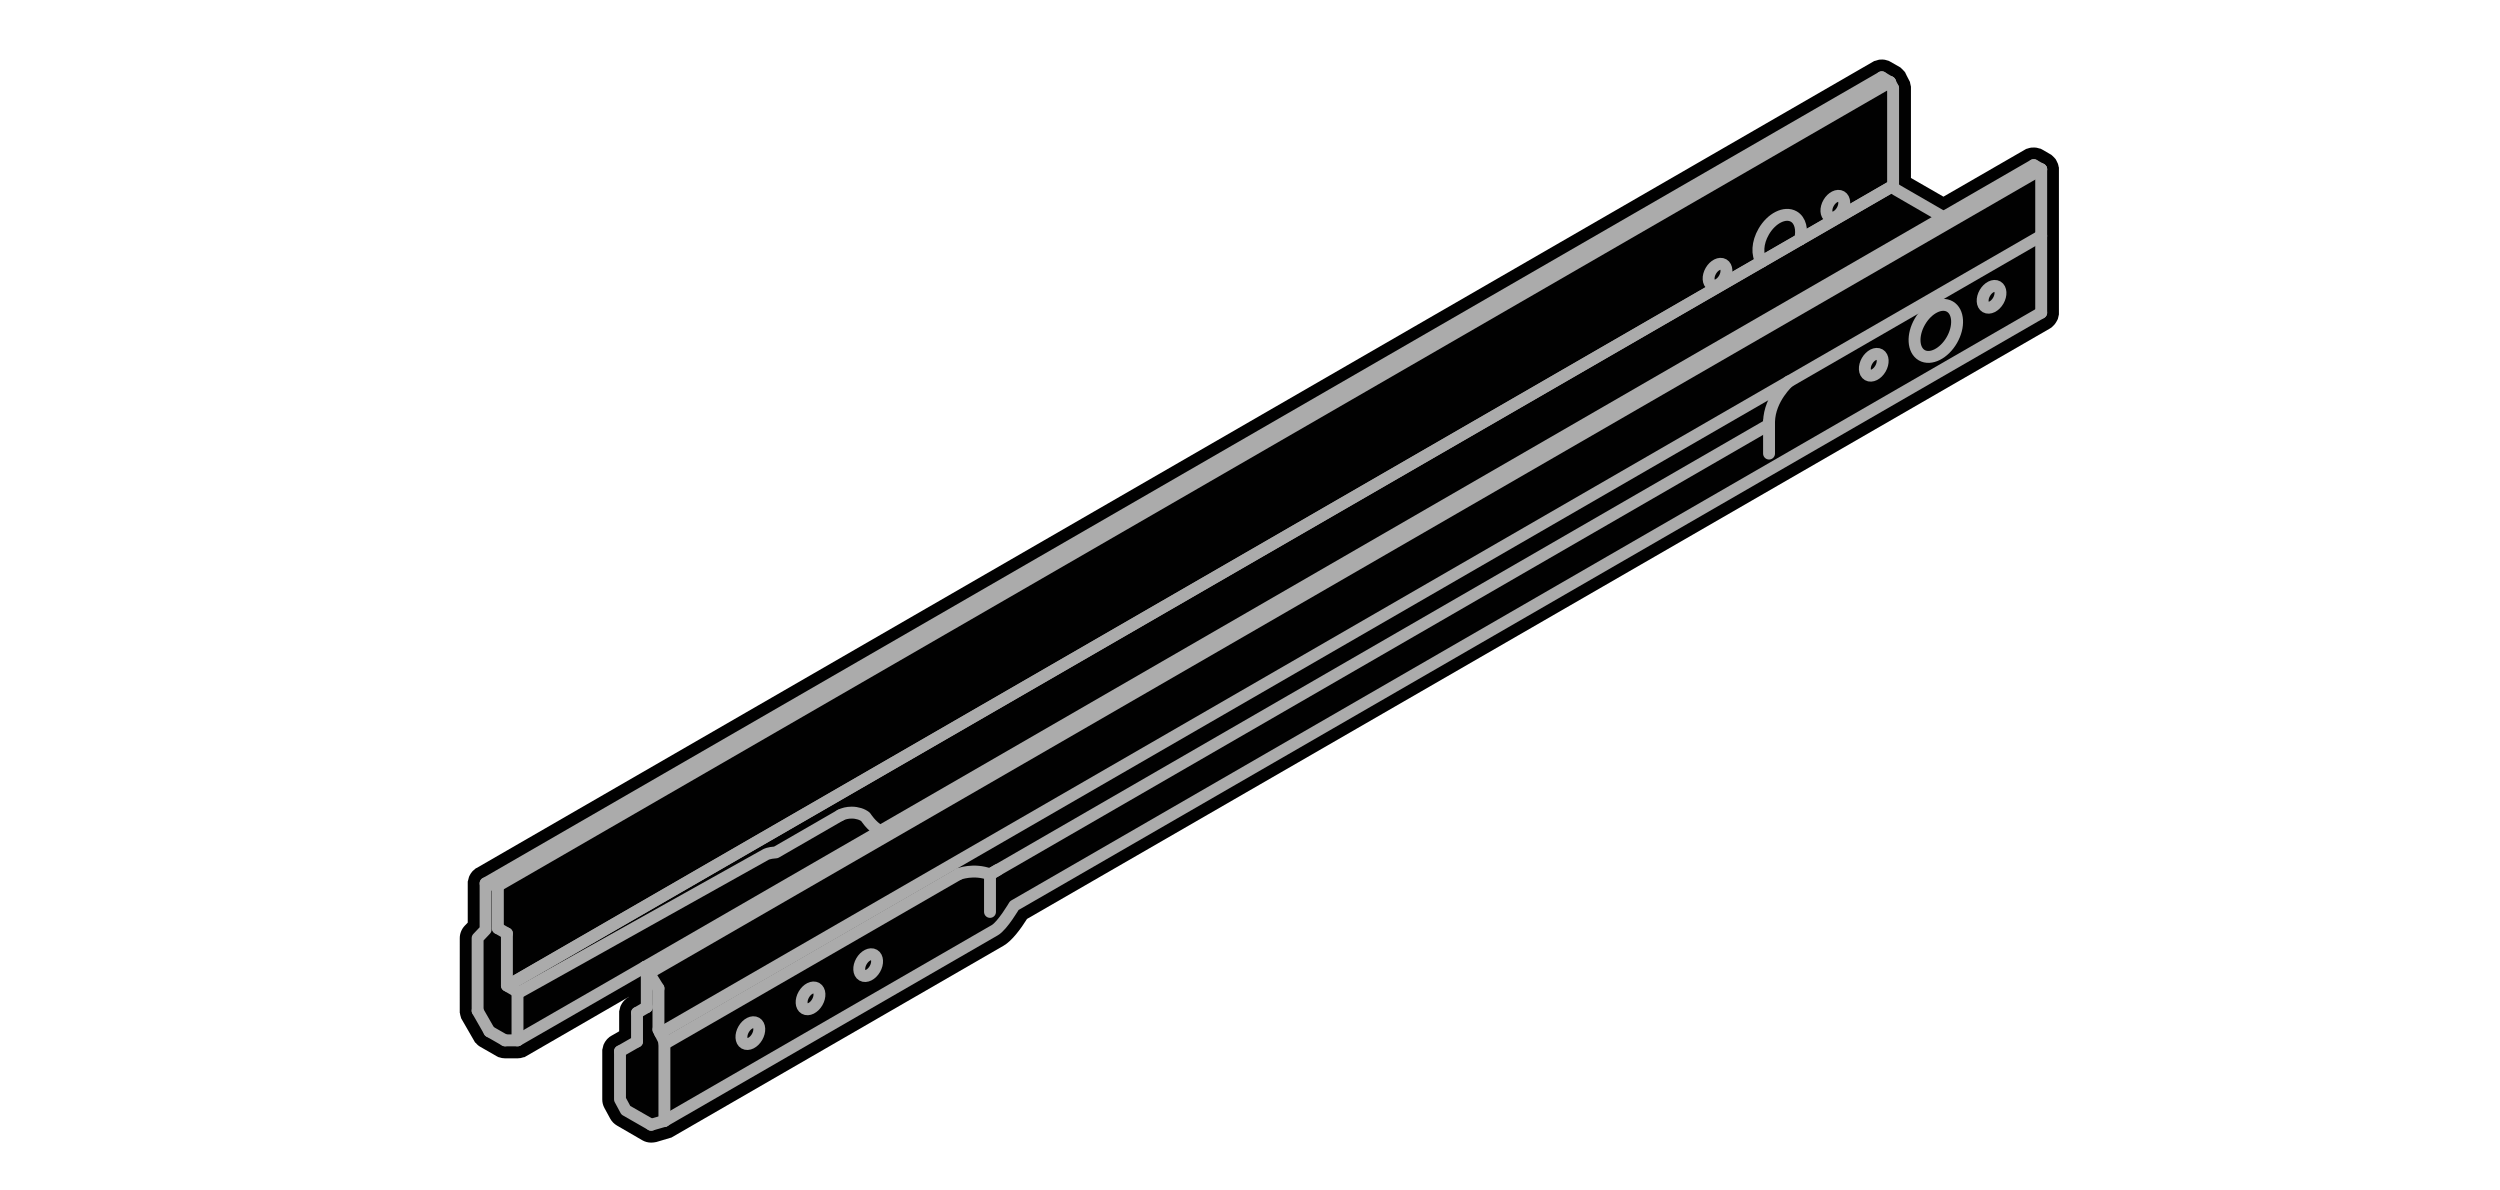 <?xml version="1.0" encoding="utf-8"?>
<!-- Generator: Adobe Illustrator 19.0.0, SVG Export Plug-In . SVG Version: 6.00 Build 0)  -->
<svg version="1.1" id="Layer_1" xmlns="http://www.w3.org/2000/svg" xmlns:xlink="http://www.w3.org/1999/xlink" x="0px" y="0px"
	 viewBox="0 0 210 100" style="enable-background:new 0 0 210 100;" xml:space="preserve">
<style type="text/css">
	.st0{fill:#010101;}
	.st1{fill:none;stroke:#ABABAB;stroke-linecap:round;stroke-linejoin:round;stroke-miterlimit:10;}
</style>
<g id="XMLID_2251_">
	<path id="XMLID_2255_" class="st0" d="M54.7,95.98c-0.27,0-0.53-0.07-0.75-0.2l-2.12-1.23c-0.24-0.14-0.44-0.34-0.57-0.58
		l-0.49-0.9c-0.12-0.22-0.18-0.47-0.18-0.71v-4.18l0.03-0.11c0.01-0.06,0.03-0.15,0.06-0.25l0.03-0.09l0.09-0.17
		c0.02-0.04,0.08-0.13,0.17-0.24c0.06-0.06,0.11-0.12,0.17-0.16l0.05-0.05l0.14-0.09l0.68-0.39v-1.69l0.03-0.1
		c0.01-0.06,0.03-0.15,0.06-0.25l0.03-0.09l0.09-0.17c0.02-0.04,0.08-0.13,0.17-0.24c0.06-0.06,0.11-0.12,0.17-0.16l0.05-0.05
		l0.22-0.14v-0.01l-8.77,5.07l-0.08,0.01c-0.16,0.06-0.32,0.09-0.49,0.09h-1.07c-0.17,0-0.34-0.03-0.5-0.09l-0.05-0.01l-0.17-0.09
		l-1.34-0.77c-0.15-0.08-0.28-0.19-0.39-0.33l-0.06-0.04l-1.17-2.03l-0.05-0.18c-0.02-0.06-0.04-0.14-0.05-0.23l-0.02-0.06l0-0.16
		V78.8c0-0.38,0.15-0.75,0.41-1.03l0.26-0.27v-3.45l0.03-0.1c0.02-0.09,0.04-0.18,0.07-0.27l0.03-0.08l0.08-0.15
		c0.04-0.08,0.09-0.14,0.15-0.21l0.05-0.07l0.27-0.23l0.07-0.03L157.43,5.13l0.12-0.03c0.08-0.03,0.15-0.05,0.23-0.07l0.09-0.02
		L158.14,5l0.19,0.02c0.1,0.02,0.19,0.05,0.25,0.07l0.07,0.02l0.15,0.08l0.84,0.48l0.05,0.05c0.11,0.09,0.17,0.17,0.2,0.2l0.09,0.09
		L160,6.05l0.04,0.04l0.05,0.12l0.04,0.07l0.01,0.03l0.3,0.58l0.01,0.08c0.01,0.04,0.07,0.31,0.07,0.31l0,7.67l2.73,1.57l6.95-4.01
		l0.18-0.05c-0.01,0,0.06-0.03,0.14-0.04l0.1-0.02l0.28-0.01l0.19,0.02c0.09,0.02,0.16,0.04,0.22,0.06l0.1,0.02l0.17,0.09l0.74,0.43
		l0.06,0.06l0.03,0.02c0.08,0.07,0.12,0.11,0.17,0.17l0.04,0.05l0.05,0.05l0.08,0.15c0.03,0.06,0.06,0.11,0.08,0.17l0.03,0.06
		c0.03,0.09,0.05,0.16,0.06,0.24l0.03,0.1l0,12.34l-0.03,0.12c-0.01,0.08-0.03,0.15-0.05,0.22l-0.04,0.1l-0.1,0.18
		c-0.02,0.04-0.08,0.13-0.16,0.23c-0.05,0.06-0.11,0.11-0.16,0.16l-0.06,0.06l-0.15,0.1L86.27,77.19c-0.53,0.84-1.26,1.84-1.97,2.25
		L56.39,95.56l-0.05,0.01l-1.21,0.36C54.98,95.96,54.84,95.98,54.7,95.98z"/>
</g>
<g id="XMLID_2241_">
	<line id="XMLID_6680_" class="st1" x1="83.16" y1="73.45" x2="148.54" y2="35.7"/>
	<path id="XMLID_6688_" class="st1" d="M171.46,26.27l-86.26,49.8c0,0-0.99,1.69-1.63,2.06L55.81,94.16"/>
	<line id="XMLID_6690_" class="st1" x1="83.16" y1="73.45" x2="83.81" y2="73.07"/>
	<path id="XMLID_6695_" class="st1" d="M80.54,73.42c0,0,1.23-0.49,2.62,0.03v3.15"/>
	<line id="XMLID_6691_" class="st1" x1="55.83" y1="87.68" x2="80.54" y2="73.42"/>
	<line id="XMLID_6686_" class="st1" x1="41.82" y1="74.41" x2="158.76" y2="6.89"/>
	<line id="XMLID_6685_" class="st1" x1="40.79" y1="74.2" x2="158.07" y2="6.49"/>
	<line id="XMLID_6684_" class="st1" x1="171.46" y1="14.22" x2="171.46" y2="26.27"/>
	<line id="XMLID_6683_" class="st1" x1="55.31" y1="86.49" x2="55.81" y2="87.49"/>
	<line id="XMLID_6682_" class="st1" x1="54.19" y1="81.22" x2="55.31" y2="83.02"/>
	<g id="XMLID_6676_">
		<path id="XMLID_6696_" class="st1" d="M147.98,21.98c-0.41-0.57-0.37-1.59,0.17-2.52c0.65-1.13,1.78-1.7,2.53-1.27
			c0.55,0.32,0.73,1.09,0.53,1.93"/>
		
			<ellipse id="XMLID_6731_" transform="matrix(-0.5 0.866 -0.866 -0.5 246.296 -107.46)" class="st1" cx="154.17" cy="17.37" rx="0.99" ry="0.65"/>
		
			<ellipse id="XMLID_6730_" transform="matrix(-0.5 0.866 -0.866 -0.5 236.395 -90.322)" class="st1" cx="144.27" cy="23.08" rx="0.99" ry="0.65"/>
	</g>
	<g id="XMLID_6634_">
		
			<ellipse id="XMLID_6679_" transform="matrix(-0.5 0.866 -0.866 -0.5 267.989 -99.125)" class="st1" cx="162.61" cy="27.8" rx="2.36" ry="1.55"/>
		
			<ellipse id="XMLID_6678_" transform="matrix(-0.5 0.866 -0.866 -0.5 272.526 -107.476)" class="st1" cx="167.29" cy="24.93" rx="0.99" ry="0.65"/>
		
			<ellipse id="XMLID_6677_" transform="matrix(-0.5 0.866 -0.866 -0.5 262.625 -90.338)" class="st1" cx="157.39" cy="30.64" rx="0.99" ry="0.65"/>
	</g>
	<line id="XMLID_6675_" class="st1" x1="55.31" y1="83.02" x2="55.31" y2="86.49"/>
	<line id="XMLID_6674_" class="st1" x1="55.81" y1="94.16" x2="54.7" y2="94.48"/>
	<line id="XMLID_6673_" class="st1" x1="55.81" y1="87.49" x2="55.81" y2="94.16"/>
	<line id="XMLID_6672_" class="st1" x1="43.47" y1="87.35" x2="43.47" y2="83.31"/>
	<line id="XMLID_6671_" class="st1" x1="42.58" y1="82.78" x2="42.58" y2="78.41"/>
	<line id="XMLID_6670_" class="st1" x1="54.33" y1="84.6" x2="54.33" y2="81.27"/>
	<line id="XMLID_6669_" class="st1" x1="41.82" y1="74.41" x2="41.82" y2="77.97"/>
	<polyline id="XMLID_6668_" class="st1" points="41.82,74.41 40.79,74.2 40.79,78.09 40.12,78.8 40.12,84.89 	"/>
	<line id="XMLID_6667_" class="st1" x1="53.51" y1="87.49" x2="53.51" y2="85.08"/>
	<polyline id="XMLID_6666_" class="st1" points="52.08,88.31 52.08,92.35 52.57,93.26 54.7,94.48 	"/>
	<line id="XMLID_6665_" class="st1" x1="170.84" y1="13.87" x2="171.46" y2="14.22"/>
	<line id="XMLID_6664_" class="st1" x1="158.07" y1="6.49" x2="158.76" y2="6.9"/>
	<line id="XMLID_6663_" class="st1" x1="54.18" y1="81.22" x2="170.83" y2="13.87"/>
	<line id="XMLID_6662_" class="st1" x1="42.64" y1="82.79" x2="159.03" y2="15.6"/>
	<line id="XMLID_6661_" class="st1" x1="42.64" y1="82.79" x2="159.03" y2="15.6"/>
	<path id="XMLID_6697_" class="st1" d="M43.47,83.44l20.86-11.66c0,0,0.22-0.14,0.85-0.18l5.41-3.12"/>
	<line id="XMLID_6729_" class="st1" x1="55.45" y1="86.78" x2="171.46" y2="19.81"/>
	<line id="XMLID_6660_" class="st1" x1="41.11" y1="86.64" x2="40.12" y2="84.91"/>
	<line id="XMLID_6659_" class="st1" x1="42.42" y1="87.39" x2="41.11" y2="86.64"/>
	<line id="XMLID_6658_" class="st1" x1="42.58" y1="78.41" x2="41.82" y2="77.97"/>
	<line id="XMLID_6657_" class="st1" x1="43.47" y1="83.31" x2="42.58" y2="82.79"/>
	<line id="XMLID_6656_" class="st1" x1="43.47" y1="87.39" x2="42.42" y2="87.39"/>
	<line id="XMLID_6655_" class="st1" x1="54.18" y1="81.22" x2="43.47" y2="87.39"/>
	<line id="XMLID_6654_" class="st1" x1="53.51" y1="87.49" x2="52.08" y2="88.31"/>
	<line id="XMLID_6653_" class="st1" x1="54.33" y1="84.6" x2="53.51" y2="85.08"/>
	<line id="XMLID_6649_" class="st1" x1="54.57" y1="81.71" x2="171.46" y2="14.22"/>
	<path id="XMLID_6642_" class="st1" d="M159.02,7.41v7.99c0,0-0.06,0.36,0.25,0.54l3.89,2.25"/>
	<line id="XMLID_6640_" class="st1" x1="158.76" y1="6.89" x2="159.02" y2="7.41"/>
	
		<ellipse id="XMLID_6728_" transform="matrix(-0.5 0.866 -0.866 -0.5 179.598 58.45)" class="st1" cx="72.93" cy="81.07" rx="0.99" ry="0.65"/>
	
		<ellipse id="XMLID_6733_" transform="matrix(-0.5 0.866 -0.866 -0.5 174.762 66.833)" class="st1" cx="68.09" cy="83.87" rx="0.99" ry="0.65"/>
	
		<ellipse id="XMLID_6681_" transform="matrix(-0.5 0.866 -0.866 -0.5 169.697 75.589)" class="st1" cx="63.03" cy="86.78" rx="0.99" ry="0.65"/>
	<path id="XMLID_6694_" class="st1" d="M148.6,35.43v2.67"/>
	<path id="XMLID_6687_" class="st1" d="M150.26,32.04c0,0-1.61,1.42-1.66,3.38"/>
	<path id="XMLID_6692_" class="st1" d="M70.59,68.48c0.26-0.14,0.59-0.22,0.95-0.22c0.47,0,0.89,0.14,1.17,0.36
		c0,0,0.45,0.75,1.21,1.19"/>
</g>
</svg>
